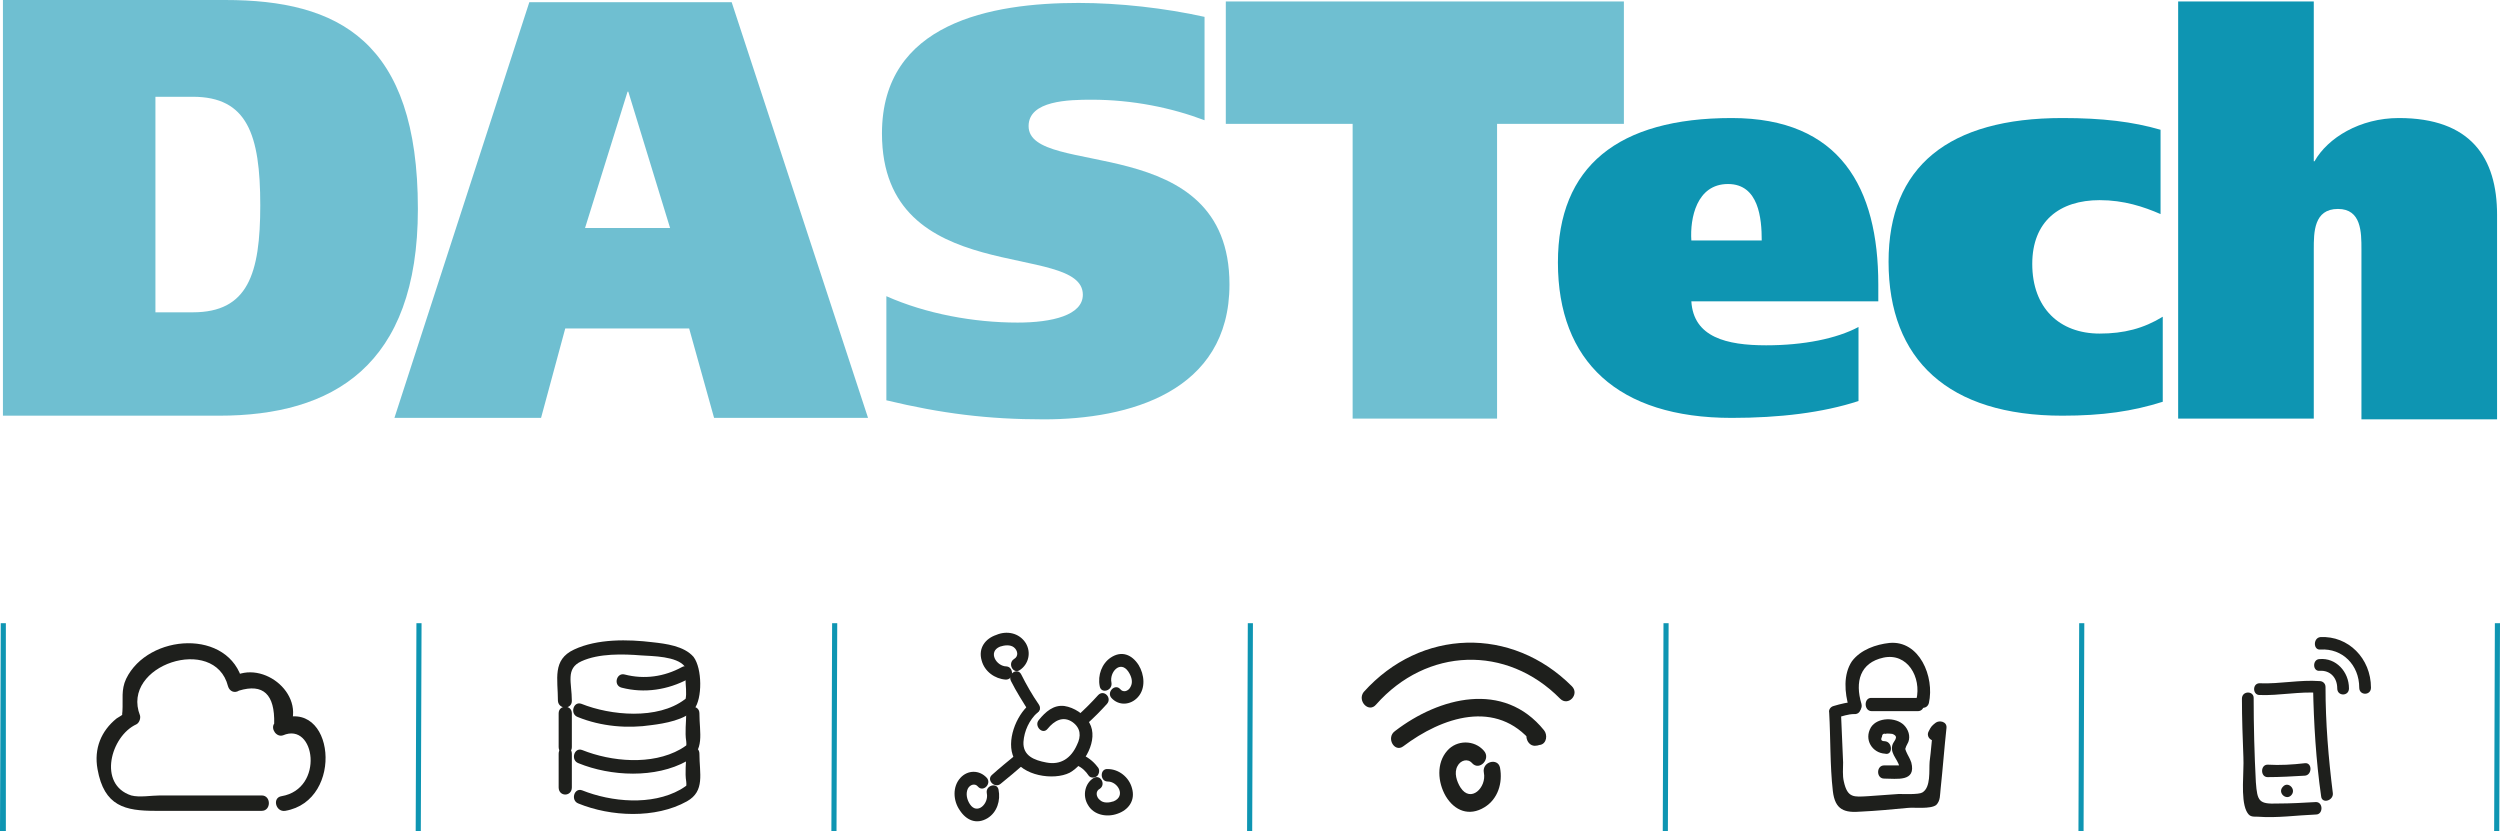 <?xml version="1.0" encoding="utf-8"?>
<!-- Generator: Adobe Illustrator 21.0.1, SVG Export Plug-In . SVG Version: 6.00 Build 0)  -->
<svg version="1.1" id="Livello_1" xmlns="http://www.w3.org/2000/svg" xmlns:xlink="http://www.w3.org/1999/xlink" x="0px" y="0px"
	 viewBox="0 0 341 113.4" style="enable-background:new 0 0 341 113.4;" xml:space="preserve">
<style type="text/css">
	.st0{fill:#6FBFD1;}
	.st1{fill:#0E95B2;}
	.st2{fill:#1E1F1C;}
</style>
<g>
	<path class="st0" d="M0.4,0h30.3C46.1,0,57,5.5,57,28.5C57,50,45.3,56.7,29.9,56.7H0.4V0z M21.1,42.6h5.2c7.5,0,9.2-5.2,9.2-14.6
		c0-9.7-1.8-14.8-9.2-14.8h-5.1V42.6z"/>
	<path class="st0" d="M72.2,0.3h27.6L118.4,57h-21L94,44.8H77.1L73.8,57h-20L72.2,0.3z M79.8,31.1h11.6l-5.7-18.6h-0.1L79.8,31.1z"
		/>
	<path class="st0" d="M164.3,16.4c-4.5-1.7-9.8-2.8-15.4-2.8c-3.1,0-8.6,0.1-8.6,3.6c0,7.2,27.4,0.4,27.4,21.6
		c0,14.7-13.8,18.4-25.3,18.4c-7.7,0-14-0.8-21.5-2.6V40.4c5.4,2.4,11.9,3.6,17.9,3.6c4.7,0,8.9-1,8.9-3.8c0-7.4-27.4-0.7-27.4-22
		c0-15.1,14.9-17.8,26.8-17.8c5.6,0,11.8,0.7,17.2,1.9V16.4z"/>
	<path class="st0" d="M221.5,16.9h-17.3v40.2h-19.7V16.9h-17.3V0.2h54.3V16.9z"/>
	<path class="st1" d="M230.7,41.1c0.3,4.9,4.8,6,10.2,6c5.1,0,9.6-0.9,12.6-2.5v10.1c-4.9,1.6-10.8,2.3-17.3,2.3
		c-15.5,0-23.7-7.7-23.7-21.2c0-13.1,8.2-19.7,23.7-19.7c14.8,0,20,9.5,20,22.7v2.3H230.7z M240.3,32.8c0-3-0.4-7.7-4.6-7.7
		c-4.3,0-5.2,4.7-5,7.7H240.3z"/>
	<path class="st1" d="M295,54.8c-4.1,1.3-8.2,1.9-13.7,1.9c-15.5,0-23.7-7.6-23.7-21c0-13,8.2-19.6,23.7-19.6
		c5.5,0,9.6,0.5,13.4,1.6v11.5c-2.3-1-5-1.9-8.3-1.9c-5.5,0-9.2,2.9-9.2,8.7c0,6,3.7,9.5,9.2,9.5c3.3,0,6-0.7,8.6-2.3V54.8z"/>
	<path class="st1" d="M297.1,0.2h18.5V22h0.1c1.8-3.2,6.2-5.9,11.5-5.9c9.8,0,13.4,5.4,13.4,13.2v27.9h-18.5V34c0-2.3,0-5.5-3.2-5.5
		c-3.3,0-3.3,3.2-3.3,5.5v23.1h-18.5V0.2z"/>
	<g>
		<g>
			<g>
				<path class="st2" d="M38.9,110.6c8.2-1.4,6.7-15.7-0.9-12.4c0.4,0.5,0.8,1.1,1.2,1.6c3-4.8-3.3-10-7.6-7.4
					c0.5,0.2,1,0.4,1.5,0.6c-1.8-7.3-12.9-6.6-15.9-0.4c-0.7,1.5-0.4,2.8-0.5,4.4c-0.3,2.2,1.4-1.5,0.3,0.2
					c-0.2,0.3-0.8,0.6-1.1,0.8c-2.1,1.7-3.1,4.1-2.6,6.9c0.9,5.1,3.8,5.7,7.9,5.7c4.8,0,9.7,0,14.5,0c1.3,0,1.3-2.1,0-2.1
					c-4.6,0-9.2,0-13.9,0c-1.1,0-2.8,0.3-3.9,0c-4.6-1.5-2.8-8.1,0.7-9.7c0.4-0.2,0.6-0.8,0.5-1.2c-2.7-6.9,10.2-11.1,12-4
					c0.2,0.7,0.9,1,1.5,0.6c3.3-1,4.9,0.5,4.8,4.5c-0.5,0.7,0.3,1.9,1.2,1.6c4.4-1.9,5.7,7.3-0.2,8.3
					C37.1,108.8,37.6,110.8,38.9,110.6L38.9,110.6z"/>
			</g>
		</g>
	</g>
	<g>
		<g>
			<g>
				<path class="st2" d="M78,95.6c0-2.5-0.9-4.4,1.3-5.4c2.4-1.1,5.7-1,8.2-0.8c1.5,0.1,4.8,0.1,5.9,1.5c0.3,0.4,0.2,0.9,0.1,1.7
					c0,0.8,0.2,2,0,2.8c-0.1,0.2,0.6-0.5-0.1,0c-3.7,2.8-10.1,2.2-14.1,0.6c-1.1-0.4-1.6,1.4-0.5,1.8c3.2,1.3,6.8,1.6,10.1,1.1
					c1.6-0.2,4.7-0.7,5.8-2.2c1.1-1.4,1.1-5.5-0.1-7.1c-1.3-1.5-3.8-1.8-5.6-2c-3.3-0.4-7.5-0.5-10.7,1c-3,1.4-2.2,4-2.2,7
					C76.2,96.8,78,96.8,78,95.6L78,95.6z"/>
			</g>
		</g>
		<g>
			<g>
				<path class="st2" d="M93.6,97.3c0,1.2-0.2,2.6,0,3.8c0.1,0.9-0.2,0.8,0.2,0.4c-0.3,0.3-0.7,0.5-1,0.7c-3.9,2.2-9.4,1.7-13.4,0.1
					c-1.1-0.4-1.6,1.4-0.5,1.8c4.4,1.8,10.5,2.1,14.8-0.3c2.5-1.4,1.7-3.8,1.7-6.5C95.4,96.1,93.6,96.1,93.6,97.3L93.6,97.3z"/>
			</g>
		</g>
		<g>
			<g>
				<path class="st2" d="M78,101.9c0-1.5,0-3.1,0-4.6c0-1.2-1.8-1.2-1.8,0c0,1.5,0,3.1,0,4.6C76.2,103.1,78,103.1,78,101.9L78,101.9
					z"/>
			</g>
		</g>
		<g>
			<g>
				<path class="st2" d="M93.6,102.8c0,1.2-0.2,2.6,0,3.8c0.1,0.9-0.2,0.8,0.2,0.4c-0.3,0.3-0.7,0.5-1,0.7
					c-3.9,2.2-9.4,1.7-13.4,0.1c-1.1-0.4-1.6,1.4-0.5,1.8c4.4,1.8,10.5,2.1,14.8-0.3c2.5-1.4,1.7-3.8,1.7-6.5
					C95.4,101.6,93.6,101.6,93.6,102.8L93.6,102.8z"/>
			</g>
		</g>
		<g>
			<g>
				<path class="st2" d="M78,107.4c0-1.5,0-3.1,0-4.6c0-1.2-1.8-1.2-1.8,0c0,1.5,0,3.1,0,4.6C76.2,108.7,78,108.7,78,107.4L78,107.4
					z"/>
			</g>
		</g>
		<g>
			<g>
				<path class="st2" d="M84.8,93.8c3.1,0.8,6.3,0.3,9.1-1.2c1-0.6,0.1-2.2-0.9-1.6c-2.4,1.3-5.1,1.7-7.8,1
					C84.1,91.7,83.6,93.5,84.8,93.8L84.8,93.8z"/>
			</g>
		</g>
	</g>
	<g>
		<g>
			<g>
				<path class="st2" d="M137.3,90.9c-1.4,0-2.6-2-0.9-2.7c0.6-0.2,1.4-0.3,1.9,0.1c0.5,0.4,0.7,1.2,0,1.6c-0.9,0.6-0.1,2.1,0.8,1.5
					c1.2-0.8,1.6-2.4,0.8-3.7c-0.9-1.4-2.6-1.7-4-1.1c-1.5,0.5-2.5,1.8-2,3.5c0.4,1.5,1.8,2.5,3.3,2.6
					C138.3,92.7,138.3,91,137.3,90.9L137.3,90.9z"/>
			</g>
		</g>
		<g>
			<g>
				<path class="st2" d="M151.6,93.1c-0.3-1.4,1.2-3.1,2.3-1.5c0.4,0.6,0.7,1.4,0.3,2.1c-0.3,0.6-1,0.8-1.4,0.3
					c-0.7-0.8-1.9,0.4-1.2,1.2c1,1.1,2.6,1,3.6-0.1c1.1-1.2,0.9-3.1,0.1-4.4c-0.9-1.4-2.3-2-3.8-1c-1.2,0.8-1.8,2.4-1.5,3.9
					C150.2,94.7,151.8,94.2,151.6,93.1L151.6,93.1z"/>
			</g>
		</g>
		<g>
			<g>
				<path class="st2" d="M151.1,106.6c1.4,0,2.5,2,0.8,2.7c-0.6,0.2-1.4,0.3-1.9-0.2c-0.5-0.4-0.6-1.2,0-1.5c0.9-0.6,0.1-2-0.8-1.5
					c-1.2,0.7-1.6,2.4-0.8,3.7c0.8,1.4,2.6,1.7,4,1.2c1.5-0.5,2.5-1.8,2-3.5c-0.4-1.5-1.8-2.6-3.3-2.6
					C150,104.8,150,106.6,151.1,106.6L151.1,106.6z"/>
			</g>
		</g>
		<g>
			<g>
				<path class="st2" d="M134.6,108.2c0.3,1.4-1.3,3-2.3,1.5c-0.4-0.6-0.6-1.4-0.3-2.1c0.3-0.6,1-0.8,1.4-0.3
					c0.7,0.8,1.9-0.4,1.2-1.2c-1-1.1-2.6-1.1-3.6,0c-1.1,1.2-1,3.1-0.1,4.4c0.9,1.4,2.3,2,3.8,1.1c1.3-0.8,1.8-2.4,1.5-3.9
					C136,106.7,134.4,107.1,134.6,108.2L134.6,108.2z"/>
			</g>
		</g>
		<g>
			<g>
				<path class="st2" d="M137.9,92.9c0.7,1.4,1.6,2.8,2.4,4.1c0.6,0.9,2,0,1.4-0.9c-0.9-1.3-1.7-2.7-2.4-4.1
					C138.8,91,137.4,91.9,137.9,92.9L137.9,92.9z"/>
			</g>
		</g>
		<g>
			<g>
				<path class="st2" d="M140.4,96.1c-1.8,1.5-3.2,5-2.1,7.3c1.1,2.4,5.4,3.1,7.6,2c2-1.1,4-4.5,2.7-6.8c-0.7-1.2-2.1-2.1-3.4-2.3
					c-1.5-0.2-2.6,0.8-3.5,1.9c-0.7,0.8,0.5,2.1,1.2,1.2c0.9-1.1,2.1-1.8,3.4-0.9c1.1,0.8,1.2,1.9,0.6,3.1c-0.8,1.8-2.2,2.8-4.2,2.4
					c-1.6-0.3-3.2-0.9-3.1-2.8c0.1-1.5,0.8-3,1.9-4C142.4,96.6,141.2,95.4,140.4,96.1L140.4,96.1z"/>
			</g>
		</g>
		<g>
			<g>
				<path class="st2" d="M136.5,106.9c1.1-0.9,2.2-1.8,3.2-2.7c0.8-0.7-0.4-1.9-1.2-1.2c-1.1,0.9-2.2,1.8-3.2,2.7
					C134.5,106.4,135.7,107.6,136.5,106.9L136.5,106.9z"/>
			</g>
		</g>
		<g>
			<g>
				<path class="st2" d="M146.9,104.4c0.7,0.3,1.2,0.8,1.6,1.4c0.3,0.4,0.9,0.3,1.2,0c0.3-0.4,0.3-0.9,0-1.2
					c-0.6-0.8-1.4-1.4-2.4-1.8c-0.4-0.2-0.9,0.2-1,0.6C146.2,103.9,146.4,104.3,146.9,104.4L146.9,104.4z"/>
			</g>
		</g>
		<g>
			<g>
				<path class="st2" d="M148.2,98.8c1-0.9,1.9-1.8,2.8-2.8c0.7-0.8-0.4-2-1.2-1.2c-0.9,1-1.8,1.9-2.8,2.8
					C146.3,98.3,147.4,99.5,148.2,98.8L148.2,98.8z"/>
			</g>
		</g>
	</g>
	<g>
		<g>
			<g>
				<path class="st2" d="M202.4,105.4c0.4,2-1.8,4.2-3.2,2c-0.5-0.8-0.9-2-0.4-2.9c0.4-0.8,1.4-1.1,2-0.4c1,1.1,2.6-0.6,1.6-1.7
					c-1.3-1.5-3.7-1.5-5,0c-1.5,1.7-1.3,4.3-0.2,6.2c1.2,2,3.2,2.8,5.3,1.5c1.8-1.1,2.5-3.3,2.1-5.4
					C204.3,103.3,202.1,103.9,202.4,105.4L202.4,105.4z"/>
			</g>
		</g>
		<g>
			<g>
				<path class="st2" d="M187.7,96.1c6.9-7.8,17.8-8.2,25.1-0.8c1.1,1.1,2.7-0.6,1.6-1.7c-8.2-8.2-20.6-7.9-28.4,0.8
					C185.1,95.6,186.7,97.3,187.7,96.1L187.7,96.1z"/>
			</g>
		</g>
		<g>
			<g>
				<path class="st2" d="M191.4,101.8c5.3-4,12.7-6.5,17.6-0.5c0.2-0.7,0.3-1.3,0.5-2c-0.2,0-0.3,0.1-0.5,0.1
					c-1.4,0.3-0.8,2.6,0.6,2.3c0.2,0,0.3-0.1,0.5-0.1c0.9-0.2,1-1.4,0.5-2c-5.5-6.8-14.3-4.5-20.3,0.1
					C189,100.6,190.2,102.7,191.4,101.8L191.4,101.8z"/>
			</g>
		</g>
	</g>
	<g>
		<g>
			<g>
				<path class="st2" d="M253.9,96c-0.9-3-0.2-5.6,3-6.3c3.3-0.7,5.2,2.7,4.5,5.7c-0.2,1.2,1.4,1.6,1.7,0.5c0.8-3.6-1.3-8.6-5.4-8.2
					c-1.8,0.2-3.9,0.9-5.1,2.5c-1.2,1.8-1,4.3-0.4,6.3C252.5,97.6,254.2,97.2,253.9,96L253.9,96z"/>
			</g>
		</g>
		<g>
			<g>
				<path class="st2" d="M255.3,97c2.1,0,4.2,0,6.3,0c1.1,0,1.1-1.8,0-1.8c-2.1,0-4.2,0-6.3,0C254.2,95.1,254.2,97,255.3,97
					L255.3,97z"/>
			</g>
		</g>
		<g>
			<g>
				<path class="st2" d="M253,95.7c-1,0.1-1.9,0.3-2.9,0.6c-0.4,0.1-0.7,0.5-0.6,0.9c0.2,3.5,0.1,7.2,0.5,10.7
					c0.3,2.6,1.6,3,3.9,2.8c2.1-0.1,4.2-0.3,6.3-0.5c0.9-0.1,3.1,0.2,3.9-0.4c0.6-0.6,0.5-1.4,0.6-2.2c0.3-2.8,0.5-5.5,0.8-8.3
					c0.1-0.9-1-1.1-1.5-0.7c-0.5,0.4-0.6,0.5-0.9,1.1c-0.6,1,0.9,1.9,1.5,0.9c0.2-0.2,0.4-0.5,0.6-0.7c-0.5-0.2-1-0.4-1.5-0.7
					c-0.2,1.6-0.3,3.2-0.5,4.7c-0.1,1.2,0.2,3.5-1,4.2c-0.5,0.3-2.6,0.2-3.2,0.2c-1.4,0.1-2.8,0.2-4.2,0.3c-1.9,0.1-2.8,0.3-3.3-2
					c-0.2-0.8-0.1-1.8-0.1-2.6c-0.1-2.3-0.2-4.7-0.3-7c-0.2,0.3-0.4,0.6-0.6,0.9c0.8-0.2,1.6-0.5,2.4-0.5
					C254.1,97.5,254.1,95.6,253,95.7L253,95.7z"/>
			</g>
		</g>
		<g>
			<g>
				<path class="st2" d="M257.1,101.1c-0.5,0-0.6-0.2-0.4-0.6c0-0.3,0.2-0.5,0.5-0.4c0.2-0.1,0.7,0,0.9,0c1.1,0.4,0.1,1,0,1.6
					c-0.3,1.3,1.1,2.1,1,3.3c0.1-0.2,0.3-0.4,0.4-0.6c0.3-0.1,0.2-0.1-0.3,0c-0.2,0-0.4,0-0.7,0c-0.5,0-1,0-1.5,0
					c-1.1,0-1.1,1.8,0,1.8c1.7,0,4.4,0.5,3.7-2.2c-0.2-0.6-0.5-1-0.7-1.5c-0.2-0.5-0.1-0.3,0-0.7c0.1-0.2,0.2-0.4,0.3-0.6
					c0.3-0.8,0-1.7-0.6-2.3c-1.1-1.1-3.6-1.1-4.5,0.3c-1,1.7,0.2,3.5,1.9,3.6C258.2,103.1,258.2,101.2,257.1,101.1L257.1,101.1z"/>
			</g>
		</g>
	</g>
	<g>
		<polygon class="st1" points="57.4,113.4 56.7,113.4 56.8,85 57.5,85 		"/>
	</g>
	<g>
		<polygon class="st1" points="114.1,113.4 113.4,113.4 113.5,85 114.2,85 		"/>
	</g>
	<g>
		<polygon class="st1" points="170.8,113.4 170.1,113.4 170.2,85 170.9,85 		"/>
	</g>
	<g>
		<polygon class="st1" points="227.5,113.4 226.8,113.4 226.9,85 227.6,85 		"/>
	</g>
	<g>
		<polygon class="st1" points="340.9,113.4 340.2,113.4 340.3,85 341,85 		"/>
	</g>
	<g>
		<g>
			<g>
				<path class="st2" d="M305.8,95.3c0,2.7,0.1,5.4,0.2,8c0.1,1.9-0.4,5.6,0.4,7.3c0.4,0.8,0.7,0.8,1.6,0.8c2.6,0.2,5.3-0.2,7.9-0.3
					c1,0,1-1.7,0-1.7c-1.7,0.1-3.5,0.2-5.2,0.2c-2.6,0.1-2.8-0.3-3-2.9c-0.2-3.8-0.3-7.7-0.3-11.5C307.4,94.2,305.8,94.2,305.8,95.3
					L305.8,95.3z"/>
			</g>
		</g>
		<g>
			<g>
				<path class="st2" d="M308.2,94.8c2.7,0.1,5.4-0.5,8.1-0.3c-0.3-0.3-0.5-0.6-0.8-0.8c0.1,5,0.4,10,1.1,14.9
					c0.1,1.1,1.7,0.6,1.6-0.4c-0.6-4.8-1-9.6-1-14.5c0-0.5-0.4-0.8-0.8-0.8c-2.7-0.2-5.4,0.4-8.1,0.3
					C307.2,93.1,307.2,94.8,308.2,94.8L308.2,94.8z"/>
			</g>
		</g>
		<g>
			<g>
				<path class="st2" d="M316.4,91.5c1.4-0.1,2.4,0.9,2.4,2.4c0,1.1,1.6,1.1,1.6,0c0-2.3-1.8-4.2-4-4
					C315.4,89.9,315.4,91.6,316.4,91.5L316.4,91.5z"/>
			</g>
		</g>
		<g>
			<g>
				<path class="st2" d="M316.5,88.6c3-0.2,5.3,2.1,5.3,5.2c0,1.1,1.6,1.1,1.6,0c0-4-3.1-7.1-6.9-6.9
					C315.5,87,315.5,88.7,316.5,88.6L316.5,88.6z"/>
			</g>
		</g>
		<g>
			<g>
				<path class="st2" d="M312.5,108.5C312.5,108.5,312.5,108.4,312.5,108.5c0.8-0.8-0.4-2-1.1-1.2c0,0,0,0,0,0
					C310.6,108.1,311.8,109.2,312.5,108.5L312.5,108.5z"/>
			</g>
		</g>
		<g>
			<g>
				<path class="st2" d="M309.3,106c1.7,0,3.4-0.1,5.1-0.2c1-0.1,1-1.8,0-1.7c-1.7,0.2-3.4,0.3-5.1,0.2
					C308.3,104.3,308.3,106,309.3,106L309.3,106z"/>
			</g>
		</g>
	</g>
	<g>
		<polygon class="st1" points="284.2,113.4 283.5,113.4 283.6,85 284.3,85 		"/>
	</g>
	<g>
		<polygon class="st1" points="0.8,113.4 0,113.4 0.1,85 0.8,85 		"/>
	</g>
</g>
</svg>
